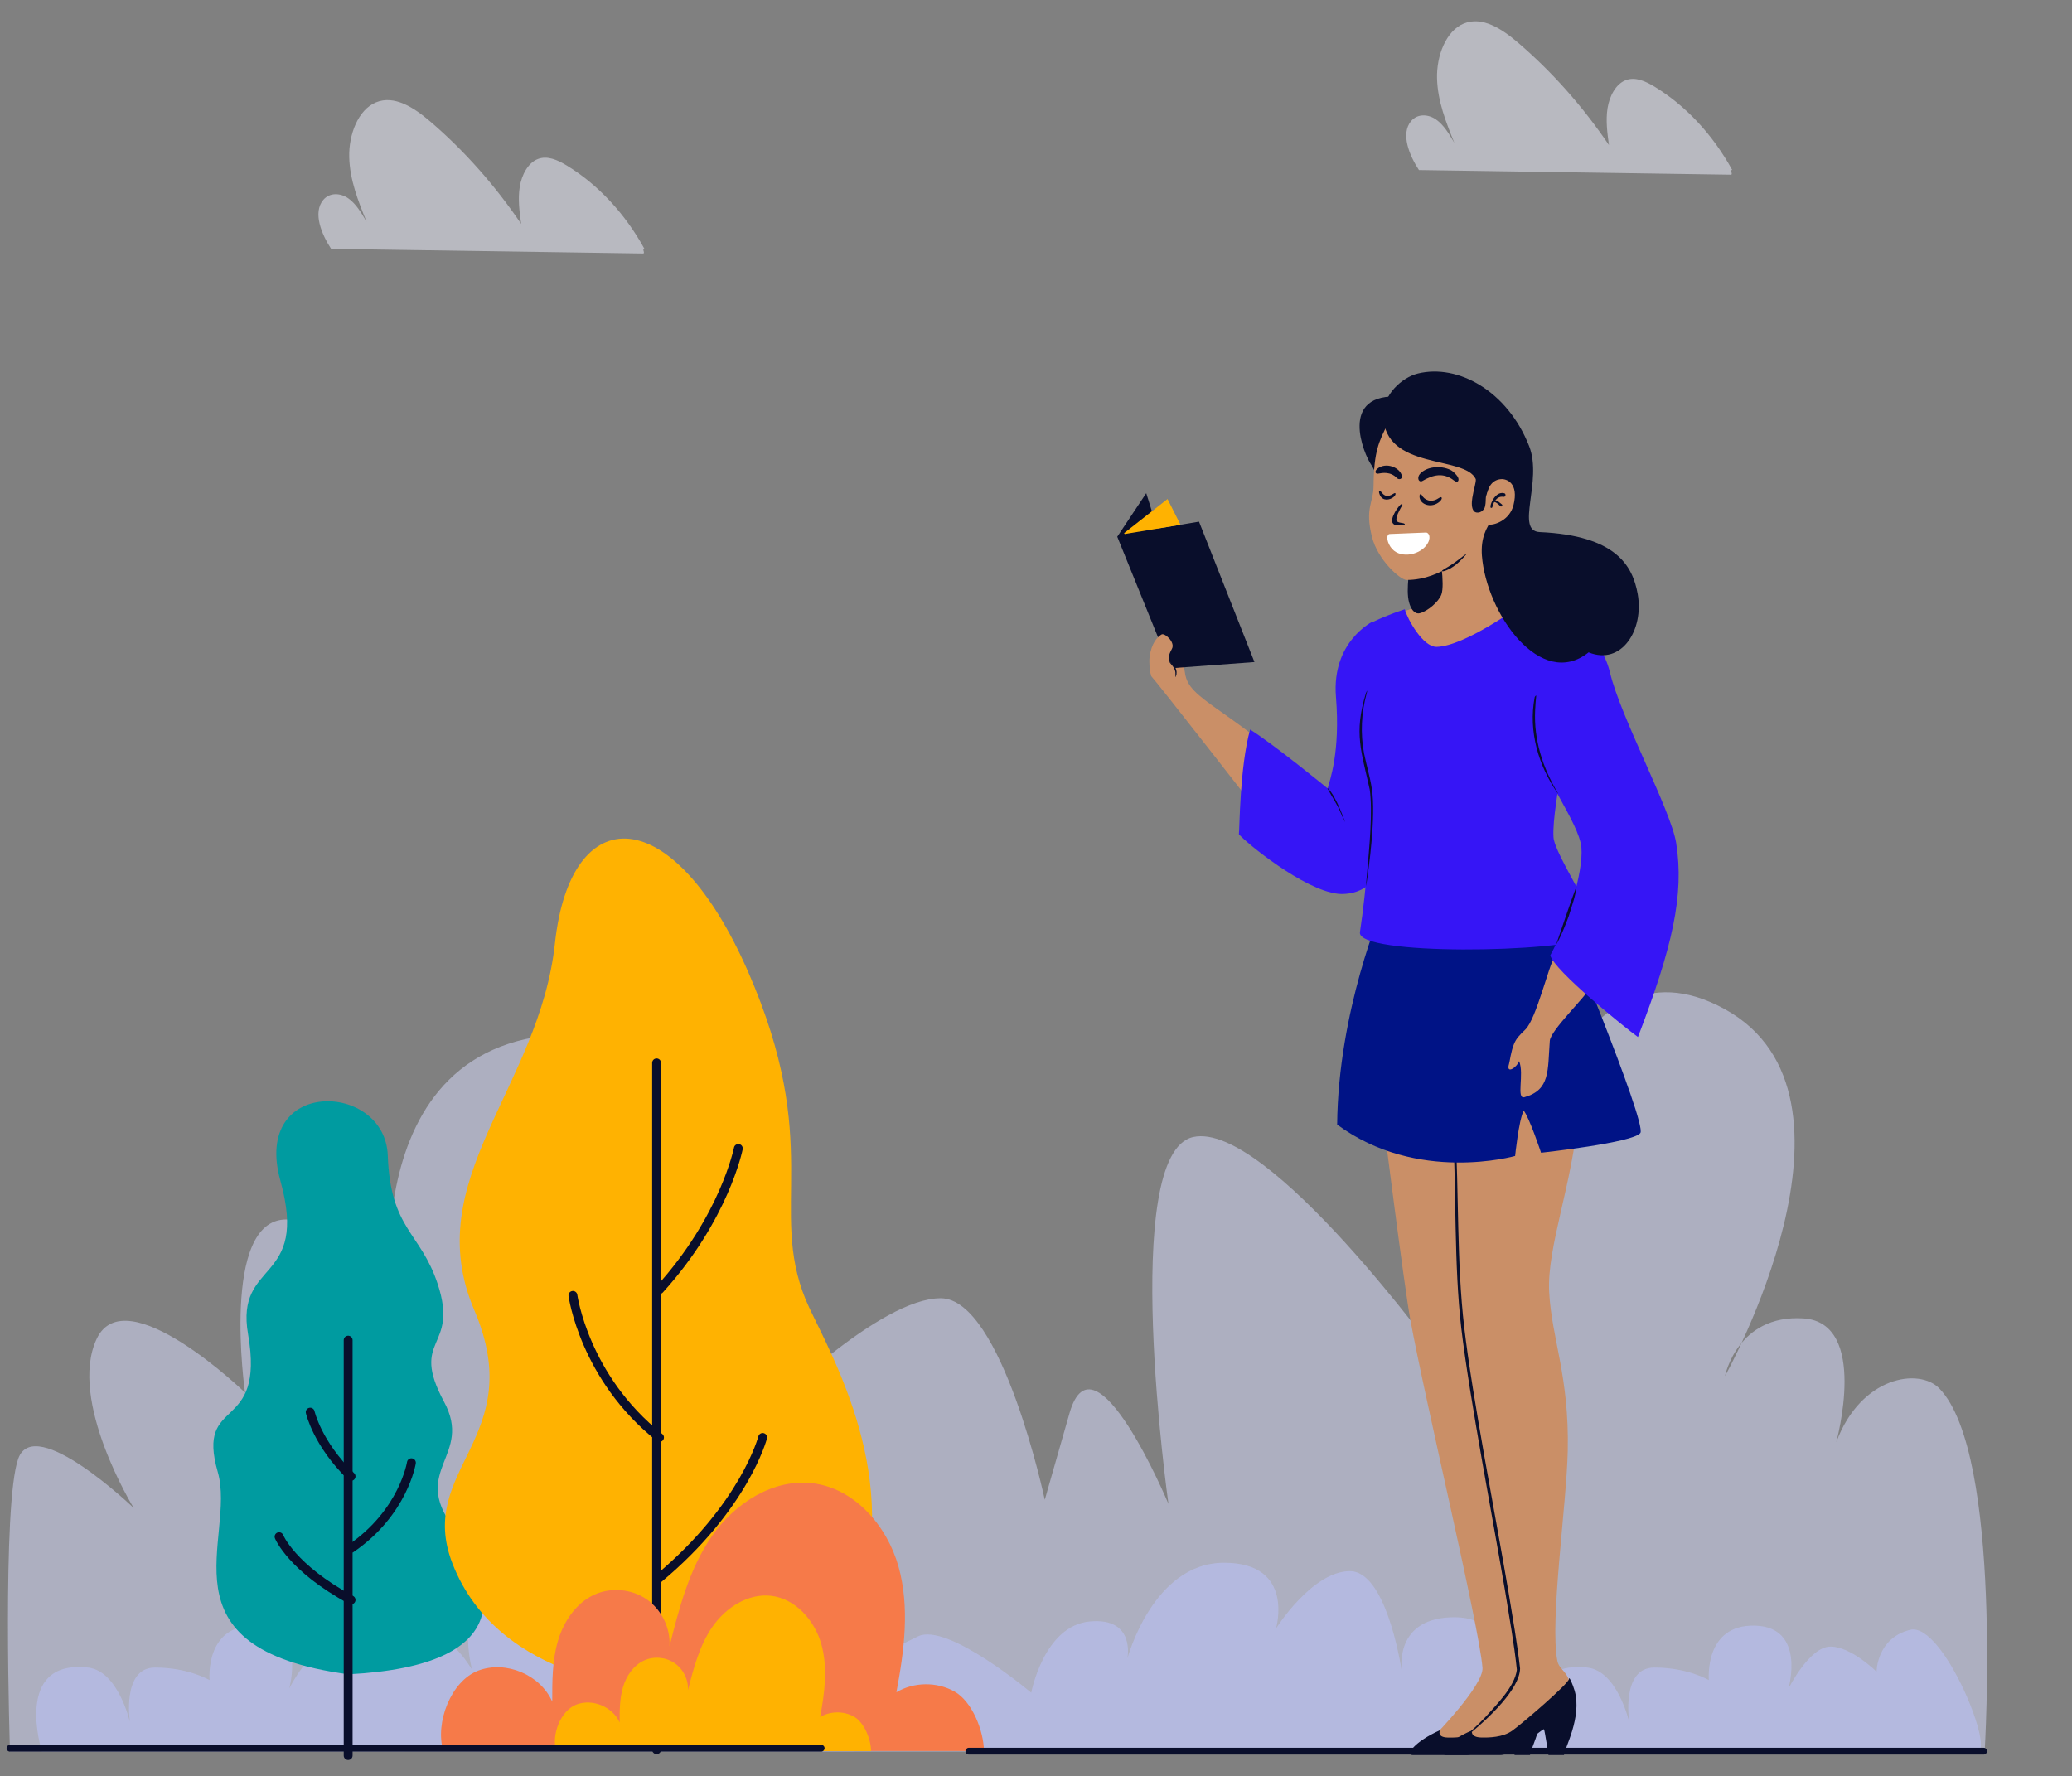 <svg viewBox="-10.263 257.125 2129.495 1825.587" fill="none" xmlns="http://www.w3.org/2000/svg" xmlns:xlink="http://www.w3.org/1999/xlink" overflow="visible" width="2129.495px" height="1825.587px"><rect x="-10.263" y="257.125" width="2129.495" height="1825.587" fill="#808080" stroke="none"/><g id="Master/Spot Ilustrations/In The Park"><path id="Fill 1" opacity="0.5" fill-rule="evenodd" clip-rule="evenodd" d="M1876.98 1739.27C1876.98 1739.27 1910.88 1616.41 1843.09 1612.18C1775.3 1607.94 1762.59 1671.49 1762.59 1671.49C1762.59 1671.49 1923.59 1383.41 1762.59 1294.45C1601.59 1205.48 1543.24 1485.66 1543.24 1485.66C1543.24 1485.66 1499.9 1370.71 1470.24 1391.89C1440.59 1413.07 1470.24 1654.54 1470.24 1654.54C1470.24 1654.54 1292.3 1408.83 1216.03 1425.78C1139.77 1442.72 1190.61 1802.82 1190.61 1802.82C1190.61 1802.82 1114.35 1620.65 1088.93 1709.62L1063.51 1798.58C1063.51 1798.58 1019.57 1591.98 956.802 1591.49C894.033 1591 779.638 1705.38 779.638 1705.38C779.638 1705.38 817.77 1319.87 580.509 1319.87C343.243 1319.87 394.086 1620.65 394.086 1620.65C394.086 1620.65 351.717 1510.51 283.926 1510.51C216.137 1510.51 241.559 1688.43 241.559 1688.43C241.559 1688.43 118.692 1569.81 89.033 1633.36C59.375 1696.9 127.164 1807.05 127.164 1807.05C127.164 1807.05 25.482 1709.62 8.532 1756.22C-8.416 1802.82 -0.001 2057.5 -0.001 2057.5L2029.51 2057C2029.51 2057 2048.25 1751.67 1982.9 1684.2C1962.14 1662.76 1902.4 1671.49 1876.98 1739.27Z" fill="#DADFFF"/><path id="Fill 1_2" opacity="0.5" fill-rule="evenodd" clip-rule="evenodd" d="M1952.83 1932.28C1918.36 1940.9 1918.36 1975.37 1918.36 1975.37C1918.36 1975.37 1892.51 1949.51 1870.96 1949.51C1849.42 1949.51 1827.87 1992.6 1827.87 1992.6C1827.87 1992.6 1846.07 1929.35 1793.41 1927.97C1740.74 1926.59 1746.01 1983.99 1746.01 1983.99C1746.01 1983.99 1724.47 1971.06 1690 1971.06C1655.53 1971.06 1664.15 2027.07 1664.15 2027.07C1664.15 2027.07 1652.24 1974.52 1621.06 1971.06C1606.3 1969.42 1595.44 1971.53 1587.54 1976.02C1586.39 1975.74 1585.18 1975.51 1583.87 1975.37C1545.09 1971.06 1532.17 2001.22 1532.17 2001.22C1532.17 2001.22 1549.4 1919.35 1484.77 1919.35C1425.35 1919.35 1429.44 1967.53 1430.48 1975.31C1428.79 1964.26 1413.51 1871.96 1377.06 1871.96C1338.28 1871.96 1301.15 1930.92 1301.15 1930.92C1301.15 1930.92 1321.05 1863.34 1247.8 1863.34C1174.55 1863.34 1148.37 1961.9 1148.37 1961.9C1148.37 1961.9 1157.32 1919.35 1109.93 1923.66C1062.53 1927.97 1049.6 1996.91 1049.6 1996.91C1049.6 1996.91 963.326 1924.21 933.217 1939.02L903.112 1953.82C903.112 1953.82 868.641 1889.19 812.63 1889.19C756.62 1889.19 752.308 1966.75 752.308 1966.75C752.308 1966.75 748 1910.74 713.533 1910.74C679.064 1910.74 648.904 1945.21 648.904 1945.21C648.904 1945.21 657.52 1910.74 614.434 1902.12C571.348 1893.5 567.04 1923.66 567.04 1923.66C567.04 1923.66 549.805 1876.26 502.411 1889.19C455.017 1902.12 474.953 1973.33 474.953 1973.33C474.953 1973.33 446.398 1923.66 411.931 1932.28C377.459 1940.9 377.459 1975.37 377.459 1975.37C377.459 1975.37 351.611 1949.51 330.065 1949.51C308.525 1949.51 286.979 1992.6 286.979 1992.6C286.979 1992.6 305.177 1929.35 252.512 1927.97C199.846 1926.59 205.118 1983.99 205.118 1983.99C205.118 1983.99 183.573 1971.06 149.105 1971.06C114.636 1971.06 123.255 2027.07 123.255 2027.07C123.255 2027.07 111.342 1974.52 80.169 1971.06C2.613 1962.44 32.773 2057.24 32.773 2057.24H1606.7C1607.82 2062.91 2020.61 2057.24 2020.61 2057.24C2042.62 2062.91 1987.29 1923.66 1952.83 1932.28Z" fill="#BDC5FE"/><g id="Outdoor Plants" transform="translate(159 1092) scale(1 1)"><g id="Outdoor Plants/Trees"><g id="Group"><path id="Fill 1" fill-rule="evenodd" clip-rule="evenodd" d="M296.328 734.554C252.725 675.694 316.996 661.47 287.177 606.041C251.046 538.878 302.889 552.365 280.559 484.778C262.89 431.298 232.034 428.995 229.287 352.771C226.543 276.546 89.258 272.252 118.925 378.777C148.596 485.302 72.267 459.072 85.697 536.467C103.649 639.915 31.614 598.48 54.56 678.098C74.079 745.828 -9.155 859.363 188.705 886C364.798 876.999 339.935 793.418 296.328 734.554Z" fill="#009BA0"/><path id="Stroke 5 (Stroke)" fill-rule="evenodd" clip-rule="evenodd" d="M148.557 612.111C151.011 611.561 153.446 613.104 153.997 615.557L149.554 616.554C153.997 615.557 153.997 615.556 153.996 615.554L153.996 615.552L153.995 615.549C153.995 615.549 153.995 615.55 153.996 615.553L154.006 615.595C154.016 615.639 154.034 615.712 154.06 615.816C154.112 616.023 154.197 616.348 154.319 616.783C154.563 617.654 154.957 618.967 155.539 620.661C156.704 624.05 158.621 628.961 161.602 634.914C167.562 646.817 177.772 662.883 194.72 679.282C196.528 681.031 196.575 683.913 194.826 685.72C193.078 687.528 190.195 687.575 188.388 685.826C170.607 668.621 159.816 651.687 153.459 638.991C150.281 632.644 148.211 627.357 146.927 623.621C146.285 621.753 145.839 620.272 145.55 619.24C145.406 618.725 145.3 618.321 145.229 618.037C145.193 617.895 145.166 617.783 145.146 617.701C145.137 617.661 145.129 617.628 145.123 617.603L145.116 617.571L145.113 617.56L145.112 617.555C145.112 617.553 145.111 617.551 149.554 616.554L145.111 617.551C144.561 615.098 146.104 612.662 148.557 612.111Z" fill="#090E2B"/><path id="Stroke 7 (Stroke)" fill-rule="evenodd" clip-rule="evenodd" d="M115.858 740.329C118.186 739.395 120.829 740.519 121.773 742.84L121.783 742.865C121.797 742.898 121.824 742.961 121.866 743.053C121.949 743.237 122.089 743.538 122.295 743.949C122.707 744.771 123.382 746.031 124.39 747.671C126.406 750.95 129.757 755.753 134.998 761.603C145.476 773.299 163.553 789.231 193.721 805.55C195.933 806.746 196.756 809.509 195.559 811.721C194.363 813.933 191.6 814.756 189.388 813.559C158.363 796.777 139.44 780.209 128.216 767.68C122.606 761.418 118.93 756.177 116.633 752.441C115.485 750.573 114.681 749.083 114.154 748.03C113.89 747.504 113.695 747.088 113.561 746.789C113.494 746.639 113.441 746.519 113.403 746.429C113.384 746.384 113.368 746.347 113.356 746.317L113.34 746.278L113.334 746.263L113.331 746.257C113.33 746.254 113.329 746.251 117.554 744.554L113.329 746.251C112.392 743.917 113.524 741.266 115.858 740.329Z" fill="#090E2B"/><path id="Stroke 9 (Stroke)" fill-rule="evenodd" clip-rule="evenodd" d="M254.261 664.056C256.745 664.446 258.442 666.777 258.052 669.261L253.554 668.554C258.052 669.261 258.051 669.263 258.051 669.265L258.048 669.286L258.041 669.331C258.035 669.366 258.027 669.414 258.016 669.474C257.996 669.594 257.966 669.762 257.926 669.976C257.845 670.405 257.723 671.018 257.55 671.8C257.204 673.365 256.653 675.606 255.823 678.396C254.162 683.974 251.38 691.758 246.866 700.717C237.835 718.645 221.866 741.286 194.129 760.309C192.055 761.731 189.221 761.203 187.799 759.129C186.376 757.055 186.905 754.221 188.978 752.799C215.231 734.794 230.263 713.435 238.734 696.62C242.972 688.207 245.566 680.934 247.094 675.798C247.859 673.231 248.356 671.2 248.658 669.833C248.81 669.149 248.912 668.631 248.976 668.295C249.007 668.126 249.029 668.004 249.042 667.929C249.048 667.891 249.053 667.865 249.055 667.851L249.056 667.847C249.056 667.846 249.056 667.845 249.056 667.844C249.056 667.843 249.056 667.842 249.057 667.841C249.057 667.841 249.056 667.842 249.057 667.841C249.45 665.361 251.779 663.666 254.261 664.056Z" fill="#090E2B"/><path id="Fill 11" fill-rule="evenodd" clip-rule="evenodd" d="M658.603 500.48C620.591 406.998 676.937 341.014 599.628 163.94C522.318 -13.134 417.027 -13.759 401.056 134.785C385.09 283.329 260.937 377.641 318.195 511.721C374.468 643.494 257.89 674.352 295.711 772.062C343.787 896.263 502.913 901 502.913 901C676.2 901 704.358 843.787 717.883 794.077C753.355 663.7 675.009 540.826 658.603 500.48Z" fill="#FFB201"/><path id="Stroke 15 (Stroke)" fill-rule="evenodd" clip-rule="evenodd" d="M590.434 341.087C592.901 341.573 594.507 343.967 594.021 346.434L589.553 345.554C594.021 346.434 594.02 346.436 594.02 346.438L594.019 346.444L594.016 346.46L594.005 346.511C593.997 346.554 593.984 346.614 593.968 346.691C593.936 346.845 593.889 347.066 593.826 347.353C593.699 347.927 593.507 348.763 593.241 349.844C592.709 352.006 591.88 355.151 590.675 359.143C588.267 367.126 584.359 378.503 578.339 392.199C566.299 419.588 545.799 456.273 511.926 493.613C510.236 495.476 507.357 495.616 505.494 493.927C503.632 492.237 503.491 489.357 505.181 487.495C538.286 451.001 558.286 415.186 570.002 388.534C575.859 375.209 579.643 364.18 581.957 356.512C583.113 352.679 583.902 349.686 584.399 347.668C584.647 346.66 584.822 345.895 584.933 345.39C584.989 345.138 585.029 344.95 585.054 344.83C585.066 344.77 585.075 344.727 585.08 344.701L585.086 344.675L585.086 344.674C585.086 344.673 585.086 344.672 585.086 344.672M590.434 341.087C587.967 340.601 585.574 342.206 585.086 344.672Z" fill="#090E2B"/><path id="Stroke 17 (Stroke)" fill-rule="evenodd" clip-rule="evenodd" d="M615.7 638.148C618.134 638.781 619.593 641.267 618.96 643.701L614.553 642.554C618.96 643.701 618.959 643.703 618.959 643.706L618.957 643.712L618.952 643.73L618.938 643.784C618.926 643.829 618.909 643.892 618.887 643.971C618.844 644.129 618.78 644.355 618.695 644.646C618.525 645.229 618.269 646.074 617.915 647.164C617.207 649.344 616.104 652.505 614.507 656.514C611.312 664.53 606.137 675.936 598.171 689.654C582.237 717.095 555.152 753.766 510.471 791.05C508.54 792.662 505.669 792.402 504.057 790.472C502.446 788.541 502.705 785.669 504.636 784.058C548.435 747.511 574.851 711.681 590.296 685.081C598.021 671.778 603.005 660.777 606.048 653.142C607.569 649.325 608.604 646.35 609.254 644.349C609.579 643.349 609.808 642.593 609.953 642.097C610.025 641.849 610.076 641.666 610.108 641.551C610.124 641.493 610.135 641.452 610.141 641.428L610.147 641.408L610.148 641.405L610.148 641.405C610.782 638.973 613.267 637.515 615.7 638.148Z" fill="#090E2B"/><path id="Stroke 19 (Stroke)" fill-rule="evenodd" clip-rule="evenodd" d="M424.065 495.938C424.065 495.939 424.065 495.94 424.066 495.94L424.066 495.942L424.07 495.973C424.075 496.005 424.082 496.056 424.093 496.127C424.114 496.27 424.148 496.491 424.196 496.788C424.293 497.382 424.447 498.279 424.671 499.452C425.121 501.798 425.852 505.248 426.971 509.593C429.209 518.285 432.995 530.543 439.165 544.7C451.508 573.019 473.354 608.846 511.382 638.985C513.353 640.547 513.684 643.411 512.122 645.382C510.56 647.353 507.696 647.684 505.726 646.122C466.252 614.836 443.598 577.663 430.817 548.338C424.425 533.673 420.491 520.948 418.152 511.864C416.982 507.32 416.21 503.683 415.727 501.164C415.486 499.905 415.317 498.924 415.208 498.249C415.153 497.912 415.113 497.651 415.086 497.469C415.072 497.379 415.062 497.308 415.055 497.257L415.046 497.197L415.044 497.178L415.043 497.172C415.042 497.169 415.042 497.167 419.554 496.554L415.042 497.167C414.703 494.675 416.449 492.381 418.94 492.042C421.431 491.703 423.725 493.447 424.065 495.937L424.065 495.938Z" fill="#090E2B"/><path id="Stroke 3 (Stroke)" fill-rule="evenodd" clip-rule="evenodd" d="M188.553 538C191.068 538 193.107 540.039 193.107 542.553V969.553C193.107 972.068 191.068 974.107 188.553 974.107C186.039 974.107 184 972.068 184 969.553V542.553C184 540.039 186.039 538 188.553 538Z" fill="#090E2B"/><path id="Stroke 13 (Stroke)" fill-rule="evenodd" clip-rule="evenodd" d="M505.553 253C508.068 253 510.107 255.039 510.107 257.553V963.553C510.107 966.068 508.068 968.107 505.553 968.107C503.039 968.107 501 966.068 501 963.553V257.553C501 255.039 503.039 253 505.553 253Z" fill="#090E2B"/></g></g></g><g id="Outdoor Plants" transform="translate(345 1092) scale(1 1)"><g id="Outdoor Plants/Bush"><g id="Group 16 Copy"><path id="Fill 1" fill-rule="evenodd" clip-rule="evenodd" d="M100.395 964.969C102.956 964.611 105.816 965.245 108.376 964.886H656C655.749 944.057 643.866 913.873 625.677 903.68C607.501 893.499 583.903 893.822 566.014 904.469C574.079 861.735 579.919 817.087 568.156 775.202C556.417 733.318 522.971 694.759 479.773 689.59C439.267 684.757 399.934 710.204 376.612 743.666C353.29 777.128 342.831 817.637 332.815 857.165C333.952 838.466 324.678 819.48 309.254 808.856C293.817 798.232 272.769 796.366 255.705 804.094C236.655 812.72 223.982 831.814 218.107 851.889C212.244 871.976 212.256 893.224 212.315 914.136C200.11 886.476 164.821 871.581 136.497 882.133C108.161 892.697 91.516 936.077 100.395 964.969" fill="#F67A49"/><path id="Fill 4" fill-rule="evenodd" clip-rule="evenodd" d="M216.397 964.975C217.891 964.761 219.553 965.153 221.047 964.927H540C539.857 952.854 532.923 935.356 522.344 929.456C511.753 923.556 498.018 923.735 487.594 929.92C492.292 905.143 495.687 879.247 488.849 854.97C482 830.692 462.515 808.341 437.352 805.344C413.767 802.536 390.864 817.286 377.272 836.687C363.692 856.088 357.608 879.557 351.763 902.478C352.42 891.642 347.029 880.639 338.04 874.489C329.05 868.328 316.786 867.233 306.852 871.718C295.759 876.726 288.371 887.788 284.952 899.421C281.546 911.067 281.546 923.39 281.581 935.499C274.481 919.476 253.92 910.841 237.424 916.966C220.916 923.081 211.221 948.227 216.397 964.975" fill="#FFB201"/></g></g></g><g id="Flying Objects" opacity="0.5" transform="translate(159 39) scale(1 1)"><g id="Flying Objects/Cloud 1"><path id="cloud" fill-rule="evenodd" clip-rule="evenodd" d="M171.044 473.895C161.387 459.137 151.9 436.733 163.002 423.548C169.563 415.755 180.669 416.373 188.629 421.934C196.591 427.495 202.142 436.87 207.441 445.961C198.936 424.955 190.257 403.137 189.653 379.753C189.05 356.369 198.845 330.873 217.134 323.328C236.095 315.504 256.284 328.774 272.648 342.761C307.585 372.621 339.188 408.19 366.334 448.196C364.619 435.639 362.903 422.76 364.903 410.263C366.902 397.765 373.426 385.527 383.427 381.605C393.344 377.714 404.064 382.624 413.373 388.304C445.411 407.843 473.144 437.617 493 473.793C490.055 473.793 494.421 478.67 491.476 478.67L171.044 473.895Z" fill="#F0F1FF"/></g></g><g id="Flying Objects" opacity="0.5" transform="translate(1277 -42) scale(1 1)"><g id="Flying Objects/Cloud 1"><path id="cloud" fill-rule="evenodd" clip-rule="evenodd" d="M171.044 473.895C161.387 459.137 151.9 436.733 163.002 423.548C169.563 415.755 180.669 416.373 188.629 421.934C196.591 427.495 202.142 436.87 207.441 445.961C198.936 424.955 190.257 403.137 189.653 379.753C189.05 356.369 198.845 330.873 217.134 323.328C236.095 315.504 256.284 328.774 272.648 342.761C307.585 372.621 339.188 408.19 366.334 448.196C364.619 435.639 362.903 422.76 364.903 410.263C366.902 397.765 373.426 385.527 383.427 381.605C393.344 377.714 404.064 382.624 413.373 388.304C445.411 407.843 473.144 437.617 493 473.793C490.055 473.793 494.421 478.67 491.476 478.67L171.044 473.895Z" fill="#F0F1FF"/></g></g><path id="Floor" d="M2028.44 2053.5C2030.37 2053.5 2031.94 2055.07 2031.94 2057C2031.94 2058.87 2030.47 2060.4 2028.63 2060.49L2028.44 2060.5H985.5C983.567 2060.5 982 2058.93 982 2057C982 2055.13 983.464 2053.6 985.308 2053.51L985.5 2053.5H2028.44Z" fill="#090E2B"/><g id="Master/Character/Standing [colors]" transform="matrix(-1 0 0 1 2032 561) scale(1 1)"><g id="Master/Character/Standing [colors]"><g id="Lower Body/Standing" transform="translate(-64 629) scale(1 1)"><g id="Lower Body/Standing/Skirt 1"><g id="Group"><path id="leg-2" fill-rule="evenodd" clip-rule="evenodd" d="M517 224.87C517 224.87 550.918 340.17 544.314 386.113C537.525 433.336 530.635 485.839 531.892 534.993C533.017 579.041 543.741 677.538 535.657 755.763C534.72 764.832 531.151 784.893 529.663 793.302C521.551 818.371 566.085 847.894 598.162 860.064C617.406 867.366 632.443 851.657 632.443 851.657C632.443 851.657 581.159 799.25 582.635 781.197C586.225 737.266 641.735 506.514 657.026 422.211C663.361 387.276 685 215.318 685 215.318C685 215.318 573.544 173.39 551.687 175.048C534.078 176.383 517 224.87 517 224.87" fill="#ca8f67"/><path id="shoe-2" fill-rule="evenodd" clip-rule="evenodd" d="M626.293 845.442C626.293 845.442 629.974 852.688 618.518 852.985C610.35 853.198 596.407 852.919 586.838 846.132C577.268 839.343 528.945 798.54 528.945 793.625C528.945 790.663 524.699 798.869 522.946 804.939C515.089 832.139 533.546 864.68 533.78 871H549.649C549.649 871 553.273 846.779 554.207 844.672C555.141 842.566 583.576 871 599.023 871H654.312C662.155 871 652.84 857.346 626.293 845.442" fill="#090E2B"/><path id="leg-1" fill-rule="evenodd" clip-rule="evenodd" d="M484 211.538C490.264 284.894 516.6 348.947 514.095 395.269C511.509 443.147 493.388 481.521 495.004 558.34C496.164 613.479 513.689 733.445 505.691 774.225C503.936 783.168 494.492 785.424 492.847 798.256C489.5 824.384 530.887 847.902 563.032 860.065C582.32 867.363 597.389 851.664 597.389 851.664C597.389 851.664 543.47 801.594 546.062 781.667C551.417 740.483 591.769 541.538 603.07 431.236C610.063 362.982 620 213.176 620 213.176C620 213.176 505.61 182.402 484 211.538" fill="#ca8f67"/><path id="Fill 8" fill-rule="evenodd" clip-rule="evenodd" d="M593.121 846.845C577.181 833.577 544.358 803.444 544 781.962C546.987 755.742 551.607 729.727 555.844 703.694C568.249 630.365 592.984 503.834 601.388 431.45C609.276 363.501 606.744 294.429 610.673 226.105C610.7 225.467 611.245 224.973 611.888 225.001C612.528 225.031 613.025 225.569 612.999 226.205C609.555 290.229 611.946 368.04 604.46 431.907C596.047 503.67 571.354 631.432 559.106 704.232C554.915 730.556 550.046 756.842 547.304 783.357C549.439 800.593 568.152 819.124 579.565 831.881C584.17 836.727 588.968 841.403 593.955 845.854C594.591 846.339 593.739 847.395 593.121 846.845" fill="#090E2B"/><path id="shoe-1" fill-rule="evenodd" clip-rule="evenodd" d="M593.411 845.722C593.411 845.722 595.626 852.637 584.102 852.935C575.886 853.149 561.859 852.869 552.231 846.064C542.605 839.258 493.65 797.511 493.65 792.582C493.65 789.612 489.721 798.673 487.958 804.761C480.054 832.034 498.621 864.662 498.855 871H514.82C514.82 871 518.467 846.713 519.406 844.6C520.345 842.488 548.951 871 564.49 871H620.111C628 871 619.937 856.63 593.411 845.722" fill="#090E2B"/><path id="skirt" fill-rule="evenodd" clip-rule="evenodd" d="M685.55 0C685.55 0 731.015 105.944 732 222.988C649.599 283.926 549.092 255.267 549.092 255.267C549.092 255.267 545.374 218.532 540.303 208.638C534.517 215.576 522.438 251.938 522.438 251.938C522.438 251.938 427.477 241.656 420.389 231.62C413.3 221.583 505.549 0 505.549 0H685.55Z" fill="#001386"/></g></g></g><g id="Upper Body/Standing" transform="translate(69 -172) scale(1 1)"><g id="Upper Body/Standing/Reading Book 2"><path id="Fill 1" fill-rule="evenodd" clip-rule="evenodd" d="M667.707 637.526C667.707 637.526 686.709 621.89 719.016 599.239C743.586 582.014 753.342 573.791 755.3 560.227C758.169 540.379 766.746 540.254 773.738 540.254C777.834 540.254 787.436 536.139 790.716 542.817C790.559 548.009 791.965 561.226 789.669 563.588C783.89 569.53 675.265 709 675.265 709C675.265 709 644.399 673.129 667.707 637.526" fill="#ca8f67"/><path id="Fill 3" fill-rule="evenodd" clip-rule="evenodd" d="M600.23 584.471C595.585 641.543 606.747 670.54 608.748 678.496C608.748 678.496 663.607 633.496 688.466 617.983C699.252 656.608 699.252 721.786 700 725.533C693.264 733.776 633.287 783.098 598.068 786.803C588.336 787.827 550.415 786.767 551.897 734.313C553.381 681.858 536.839 542.22 562.46 507C562.46 507 604.874 527.398 600.23 584.471Z" fill="#3615F6"/><path id="Fill 5" fill-rule="evenodd" clip-rule="evenodd" d="M740.97 404.282L684 548.593L770.179 555L825 419.763L795.218 375L783.789 411.438L740.97 404.282Z" fill="#090E2B"/><path id="Fill 8" fill-rule="evenodd" clip-rule="evenodd" d="M438.79 475.407C435.996 488.317 386 498.803 386 498.803C386 498.803 482.987 558.328 499.715 554.854C530.561 548.448 545.341 517.274 551 502.481C534.183 498.025 515.38 491.806 504.396 486.875C493.412 481.944 498.562 445.737 497.89 427.337C475.136 422.831 443.128 414 443.128 414C443.128 414 441.584 462.496 438.79 475.407Z" fill="#ca8f67"/><path id="Fill 10" fill-rule="evenodd" clip-rule="evenodd" d="M411.313 491C411.313 491 467.839 532.31 496.697 532.989C510.837 533.32 526.733 504.512 529.529 494.33C544.882 499.44 558.961 505.285 567.082 510.045C572.982 534.57 578.969 590.675 577.868 613.958C576.814 636.273 562.147 679.349 563.15 698.151C564.152 716.954 568.827 782.151 575.592 826.233C579.303 850.411 370.769 847.995 332.066 830.489C330.041 811.618 375.485 746.829 376.653 728.659C377.82 710.488 370.963 677.453 368.506 652.816C366.051 628.181 347.207 525.74 351.295 514.952C355.383 504.164 411.313 491 411.313 491Z" fill="#3615F6"/><path id="Fill 12" fill-rule="evenodd" clip-rule="evenodd" d="M405.618 926.32C411.882 932.36 414.925 935.522 417.253 941.186C420.483 949.042 421.504 958.883 422.387 961.727C425.669 972.306 414.841 965.985 412.011 958.782C406.441 971.988 415.33 998.384 406.441 995.827C380 988.219 382.726 968.884 380.455 937.933C379.659 927.08 344.564 893.761 339.173 883.524C336.309 878.082 369.842 844.789 375.596 852.024C381.348 859.259 394.153 915.261 405.618 926.32Z" fill="#ca8f67"/><path id="Fill 15" fill-rule="evenodd" clip-rule="evenodd" d="M370.305 503C370.305 503 329.453 514.046 318.515 559.694C307.577 605.341 255.982 700.819 250.595 734.48C242.035 787.963 254.535 841.963 289.857 934C303.851 923.87 375.806 865.849 379.973 850.092C363.448 819.882 345.756 765.588 347.974 739.33C350.191 713.071 393.118 659.608 395.604 627.99C399.19 582.359 370.305 503 370.305 503Z" fill="#3615F6"/><path id="Fill 17" fill-rule="evenodd" clip-rule="evenodd" d="M768.848 535.083C776.835 549.301 767.403 548.61 765.367 556.294C761.372 571.354 791.348 559.698 791.348 559.698C791.348 559.698 792.367 548.611 791.857 544.213C790.861 535.618 787.742 525.267 779.454 520.233C776.362 518.355 764.999 528.231 768.848 535.083" fill="#ca8f67"/><path id="Fill 19" fill-rule="evenodd" clip-rule="evenodd" d="M595.721 702.745C595.322 703.718 592.094 711.113 591.01 712.99C590.651 713.612 599.84 686.346 608.831 678.082C609.234 677.714 608.822 678.671 608.559 679.173C604.602 686.719 599.072 694.566 595.721 702.745Z" fill="#090E2B"/><path id="Fill 21" fill-rule="evenodd" clip-rule="evenodd" d="M563.29 679.304C565.092 666.869 568.854 654.788 571.332 642.545C575.235 622.144 574.071 600.424 568.766 581.121C568.702 580.894 568.003 578.059 568.199 578.002C568.396 577.945 569.488 580.664 569.554 580.916C582.035 621.771 574.002 640.868 565.527 679.651C562.381 702.277 565.847 738.523 568.357 766.31C568.721 770.346 569.479 779.117 569.405 778.998C569.325 778.868 569.095 777.833 568.876 776.405C566.523 761.13 559.02 707.065 563.29 679.304Z" fill="#090E2B"/><path id="Fill 23" fill-rule="evenodd" clip-rule="evenodd" d="M396.035 584.922C402.615 619.82 392.18 655.247 372.079 683.934C371.873 684.237 372.11 683.413 372.325 683.063C387.693 657.152 397.002 628.607 395.512 598.031C395.303 593.722 394.886 587.52 394.404 583.258C394.28 582.369 395.899 583.989 396.035 584.922" fill="#090E2B"/><path id="Fill 25" fill-rule="evenodd" clip-rule="evenodd" d="M353 779C359.938 797.513 366.399 817.037 372.768 835.564C373.198 836.816 374.462 839.83 373.823 838.783C368.969 830.841 364.292 818.622 361.02 809.879C358.116 800.073 353.61 788.302 353 779" fill="#090E2B"/><path id="Fill 27" fill-rule="evenodd" clip-rule="evenodd" d="M764.71 563.51C762.455 556.677 765.929 552.431 770.109 548.812C770.587 548.4 771.506 547.483 771.947 547.025C772.126 546.839 771.813 547.735 771.602 548.126C769.867 551.325 766.277 553.327 765.234 558.94C765.074 559.795 765.439 565.718 764.71 563.51" fill="#090E2B"/><path id="Fill 29" fill-rule="evenodd" clip-rule="evenodd" d="M773.342 381L760 407.508L817.323 417L818 416.103L773.342 381Z" fill="#FFB201"/></g></g><g id="Head" transform="translate(399 26) scale(1 1)"><g id="Head/Long Hair Dark"><path id="hair" fill-rule="evenodd" clip-rule="evenodd" d="M202.96 77.862C181.85 79.518 184.201 108.083 184.201 108.083L160.791 233.742L164.171 235.861C164.171 235.861 157.941 270.761 161.916 281.312C164.689 288.675 176.166 298.498 184.156 300.446C187.906 301.36 191.248 298.459 193.299 294.225C205.503 269.035 175.322 218.202 216.652 184.725C225.03 165.651 231.832 150.83 233.996 147.83C241.022 138.089 269.219 72.663 202.96 77.862" fill="#090E2B"/><path id="face" fill-rule="evenodd" clip-rule="evenodd" d="M231.595 169.854C231.717 186.9 240.727 192.188 233.169 222.16C227.297 245.445 204.337 266.222 197.588 266.222C160.591 266.222 132.306 237.766 116.041 222.16C99.777 206.554 83.932 173.964 94.988 136.896C106.042 99.828 189.094 48.646 217.223 106.107C225.869 123.768 231.336 133.563 231.595 169.854Z" fill="#ca8f67"/><path id="hair_2" fill-rule="evenodd" clip-rule="evenodd" d="M130.088 181.782C128.9 173.987 126.062 165.705 126.54 162.536C137.808 137.905 220.052 153.862 221.618 97.645C222.223 75.952 202.498 58.03 185.931 54.003C144.836 44.013 94.047 71.779 71.695 128.653C57.548 164.645 86.504 215.853 60.752 217.008C-17.47 220.517 -34.657 251.486 -39.87 280.62C-46.477 317.555 -23.396 354.421 10.579 340.636C59.739 379.877 115.696 300.615 120.223 241.305C123 204.916 95.79 197.483 100.679 184.511C105.053 175.351 110.514 161.82 115.925 179.974C116.697 182.567 115.729 189.835 118.073 193.201C121.485 198.102 126.864 197.637 128.625 195.291C130.94 192.207 130.899 187.108 130.088 181.782Z" fill="#090E2B"/><path id="ear" fill-rule="evenodd" clip-rule="evenodd" d="M115.313 181.264C114.883 173.3 111.137 163.343 100.53 162.562C94.807 162.14 82.16 166.579 87.755 189.184C91.797 205.508 108.376 210.145 113.018 209.26C121.327 207.677 115.947 193.049 115.313 181.264" fill="#ca8f67"/><path id="Fill 11" fill-rule="evenodd" clip-rule="evenodd" d="M160.046 257.312C155.325 256.324 150.368 253.273 146.542 250.168C143.423 247.637 138.642 242.711 136.488 240.103C135.462 238.861 137.141 239.973 138.77 241.136C140.929 242.677 148.163 248.846 155.415 252.959C156.316 253.47 161.281 256.317 161.24 256.832C161.212 257.176 160.748 257.459 160.046 257.312" fill="#090E2B"/><path id="Fill 13" fill-rule="evenodd" clip-rule="evenodd" d="M97.677 177.008C95.094 177.191 95.626 181.256 98.164 180.777C101.588 180.131 104.414 181.805 106.42 184.354C103.983 184.647 101.342 187.222 99.649 188.594C98.43 189.716 100.297 191.549 101.398 190.318C102.41 189.22 103.595 188.114 104.817 187.249C105.636 186.705 106.519 186.111 107.422 186.166C107.525 186.194 107.62 186.248 107.715 186.311C108.651 188.003 109.286 189.878 109.569 191.654C114.825 195.795 108.33 174.422 97.677 177.008" fill="#090E2B"/></g></g><g id="Expressions" transform="translate(520 159) scale(1 1)"><g id="Expressions/Relaxed"><path id="Fill 1" fill-rule="evenodd" clip-rule="evenodd" d="M93.917 85.978C78.288 85.35 67.34 84.91 56.819 84.488C53.549 84.356 50.673 90.074 56.294 97.569C64.259 108.189 84.891 111.876 93.281 99.054C97.555 92.524 97.31 86.115 93.917 85.978" fill="white"/><path id="nose" fill-rule="evenodd" clip-rule="evenodd" d="M82.787 55.708C86.828 59.483 96.961 74.646 87.828 76.839C85.942 77.291 77.321 77.511 78.592 75.637C79.605 74.143 85.977 75.024 86.898 72.185C88.108 68.455 83.712 61.152 80.972 56.143C80.501 55.28 82.152 54.967 82.787 55.708" fill="#090E2B"/><path id="eye" fill-rule="evenodd" clip-rule="evenodd" d="M101.14 49.473C102.716 48.45 104.002 46.945 104.812 43.879C105.442 41.493 104.117 41.182 103.446 41.877C103.179 42.153 102.89 42.519 102.567 42.925C101.4 44.4 99.797 46.424 97.238 46.77C95.539 47 93.013 46.525 90.427 44.717C88.796 43.58 87.355 43.558 88.271 45.826C89.496 48.859 96.546 52.453 101.14 49.473ZM45.753 54.798C53.707 59.04 63.573 54.683 63.355 47.016C63.285 44.551 61.754 44.513 60.883 46.19C58.654 50.486 51.875 54.579 43.868 49.232C43.86 49.227 43.853 49.222 43.845 49.217C43.222 48.801 41.447 47.616 40.759 48.364C39.67 49.545 41.656 52.614 45.753 54.798Z" fill="#090E2B"/><path id="eybrow" fill-rule="evenodd" clip-rule="evenodd" d="M106.892 19.06C97.9 11.432 82.907 17.836 81.479 26.415C80.923 29.759 84.729 30.43 86.526 28.522C93.159 21.485 101.912 23.188 105.337 23.854C106.047 23.992 106.528 24.085 106.714 24.048C109.751 23.437 108.668 20.567 106.892 19.06ZM27.98 30.943C38.686 22.605 49.269 24.849 60.736 31.641C64.937 32.956 65.918 27.497 62.795 24.082C55.981 16.633 41.787 15.253 31.609 20.084C28.503 21.558 24.671 25.674 23.71 27.969C22.36 31.191 24.133 33.94 27.98 30.943Z" fill="#090E2B"/></g></g><g id="Facial Accesories" transform="translate(517 209) scale(120 110)"><g id="Facial Accesories/None" stroke="none" stroke-width="1" fill="none" fill-rule="evenodd" fill-opacity="0"/></g><g id="Glass" transform="translate(520 164) scale(120 75)"><g id="Glass/None" stroke="none" stroke-width="1" fill="none" fill-rule="evenodd" fill-opacity="0"/></g></g></g><path id="Path 4" d="M833.703 2050.5C835.636 2050.5 837.203 2052.07 837.203 2054C837.203 2055.87 835.739 2057.4 833.895 2057.49L833.703 2057.5H0C-1.933 2057.5 -3.5 2055.93 -3.5 2054C-3.5 2052.13 -2.036 2050.6 -0.192 2050.51L0 2050.5H833.703Z" fill="#090E2B"/></g></svg>